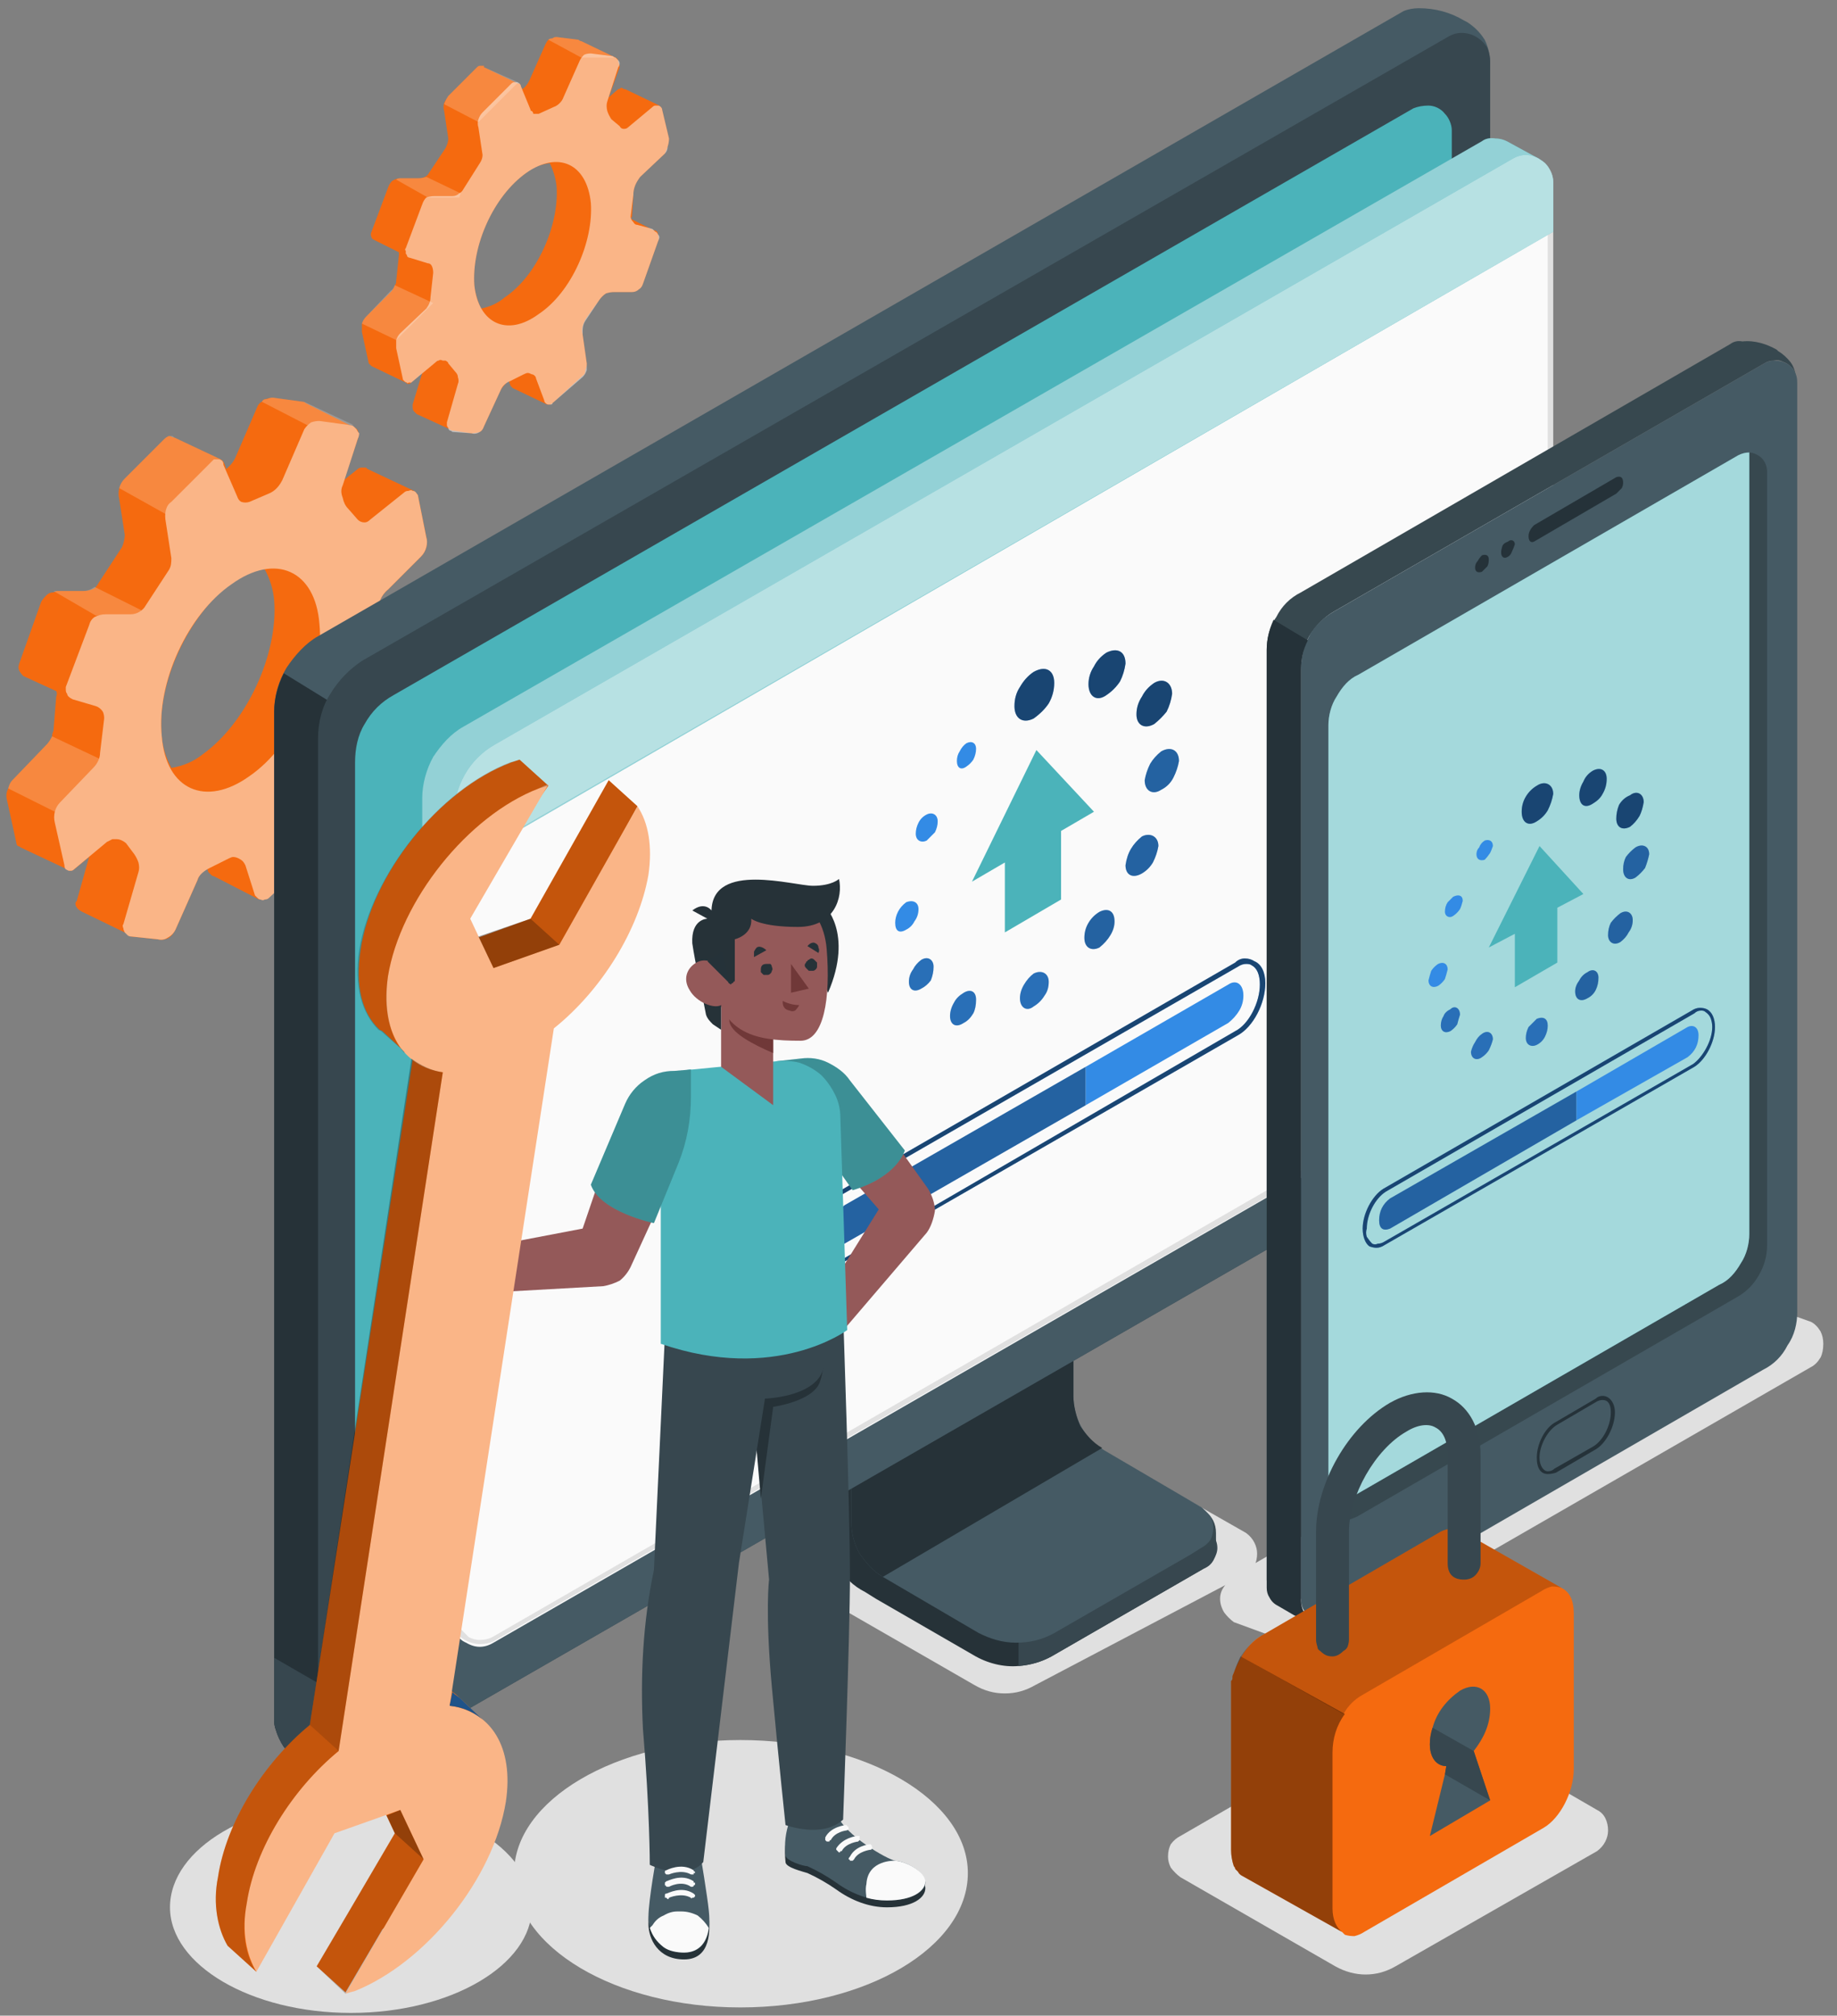 <svg xmlns="http://www.w3.org/2000/svg" viewBox="0 0 134 147" width="134" height="147"><rect x="0" y="0" width="134" height="147" fill="#808080" stroke="none"/><title>hardware-svg</title><style>		.s0 { fill: #e0e0e0 } 		.s1 { fill: #f56a0f } 		.s2 { opacity: .2;fill: #ffffff } 		.s3 { fill: #fab587 } 		.s4 { opacity: .5;fill: #ffffff } 		.s5 { fill: #263238 } 		.s6 { fill: #37474f } 		.s7 { fill: #37484f } 		.s8 { fill: #455a64 } 		.s9 { fill: #4bb3ba } 		.s10 { fill: #dfdfdf } 		.s11 { fill: #fafafa } 		.s12 { opacity: .4;fill: #ffffff } 		.s13 { opacity: .6;fill: #ffffff } 		.s14 { fill: #338be5 } 		.s15 { opacity: .5;fill: #000000 } 		.s16 { opacity: .3;fill: #000000 } 		.s17 { opacity: .2;fill: #000000 } 		.s18 { fill: #253239 } 		.s19 { opacity: .7;fill: #ffffff } 		.s20 { fill: #945959 } 		.s21 { fill: #703838 } 		.s22 { opacity: .4;fill: #000000 } 	</style><path id="Layer" class="s0" d="m54 146.4c9.2 0 16.6-4.4 16.6-9.8 0-5.3-7.4-9.7-16.6-9.7-9.1 0-16.5 4.4-16.5 9.7 0 5.4 7.4 9.8 16.5 9.8z"></path><path id="Layer" class="s0" d="m25.6 146.8c7.3 0 13.2-3.5 13.2-7.7 0-4.3-5.9-7.8-13.2-7.8-7.3 0-13.2 3.5-13.2 7.8 0 4.2 5.9 7.7 13.2 7.7z"></path><path id="Layer" class="s0" d="m132.1 99.7l-34.2 19.7c-0.7 0.4-1.6 0.7-2.4 0.7-0.9 0-1.7-0.3-2.5-0.7l-3-1.1q-0.4-0.3-0.7-0.7-0.3-0.5-0.3-1 0-0.5 0.3-0.9 0.3-0.5 0.7-0.8l34.1-19.6c0.8-0.5 1.6-0.7 2.5-0.7 0.9 0 1.7 0.2 2.4 0.7l3.1 1.1q0.4 0.2 0.7 0.7 0.2 0.4 0.2 0.9 0 0.6-0.2 1-0.3 0.5-0.7 0.7z"></path><path id="Layer" class="s0" d="m116.5 135l-14.7 8.4c-0.7 0.4-1.4 0.6-2.2 0.6-0.7 0-1.5-0.2-2.2-0.6l-11.3-6.5q-0.4-0.3-0.7-0.7-0.2-0.4-0.2-0.8 0-0.5 0.2-0.9 0.3-0.4 0.7-0.6l14.7-8.5c0.6-0.4 1.4-0.6 2.1-0.6 0.8 0 1.6 0.2 2.2 0.6l11.4 6.6q0.4 0.2 0.6 0.6 0.2 0.4 0.2 0.9 0 0.4-0.2 0.8-0.2 0.4-0.6 0.7z"></path><path id="Layer" class="s0" d="m90.9 114.8l-15.4 8.1c-0.7 0.4-1.4 0.6-2.2 0.6-0.8 0-1.5-0.2-2.2-0.6l-11.3-6.5q-0.4-0.3-0.7-0.7-0.2-0.4-0.2-0.8 0-0.5 0.2-0.9 0.3-0.4 0.7-0.6l15.3-8.1c0.7-0.4 1.5-0.6 2.2-0.6 0.8 0 1.5 0.2 2.2 0.6l11.4 6.5q0.4 0.3 0.6 0.7 0.2 0.4 0.2 0.8 0 0.5-0.2 0.9-0.2 0.4-0.6 0.6z"></path><path id="Layer" fill-rule="evenodd" class="s1" d="m27.4 46.8q0 0.2 0 0.3l2.2 1.1h0.1q0.3 0.2 0.4 0.5 0.1 0.3 0 0.6l-1.6 4.3q-0.2 0.3-0.4 0.5-0.3 0.2-0.6 0.2h-1.8q-0.5 0-0.9 0.3-0.4 0.2-0.7 0.6l-1.3 2c-0.3 0.4-0.4 0.9-0.3 1.4l0.4 2.9q0.1 0.4-0.1 0.7-0.1 0.4-0.4 0.6l-2.9 2.7q-0.1 0.1-0.3 0.1-0.1 0-0.3 0l-3.3-1.7q-0.1 0-0.2-0.1-0.1-0.1-0.2-0.2l-0.1-0.3q-0.5 0.3-0.7 0.9l-1.6 3.6q-0.2 0.4-0.5 0.6-0.4 0.2-0.8 0.1l-1.9-0.2q-0.2 0-0.3-0.2l-3.3-1.6q-0.2-0.1-0.3-0.2-0.2-0.2-0.2-0.4 0-0.1 0.1-0.2l0.9-3.2-1.1 0.9q-0.1 0.1-0.3 0.1-0.1 0-0.2-0.1l-3.4-1.6q-0.1-0.1-0.2-0.1-0.1-0.1-0.1-0.2l-0.7-3.2q-0.1-0.4 0.1-0.8 0.1-0.4 0.3-0.6l2.5-2.6q0.2-0.2 0.4-0.6 0-0.2 0.1-0.4l0.2-2.5q0.1-0.2 0-0.4l-2.4-1.1q-0.2-0.2-0.3-0.4-0.1-0.2 0-0.5l1.6-4.5q0.1-0.2 0.4-0.5 0.2-0.2 0.5-0.2 0.2-0.1 0.3-0.1h1.9q0.4 0 0.8-0.2 0.2-0.2 0.3-0.4l1.7-2.6c0.1-0.2 0.2-0.6 0.2-0.9l-0.4-2.6q-0.1-0.4 0-0.8 0.1-0.4 0.4-0.7l2.9-2.9q0.1-0.1 0.3-0.2 0.2 0 0.3 0.1h0.1l3.4 1.6q0.2 0.1 0.3 0.4l0.1 0.3q0.5-0.4 0.7-0.9l1.6-3.7q0.1-0.2 0.3-0.3 0.1-0.2 0.3-0.2 0.3-0.1 0.5-0.1l2.2 0.3q0.1 0 0.2 0.1l3.4 1.7q0.3 0.1 0.4 0.3 0.1 0.3 0 0.6l-1 3 1-0.8q0.1-0.1 0.3-0.1 0.2 0 0.3 0l0.1 0.1 3.4 1.6q0.1 0.1 0.2 0.2 0.1 0.1 0.1 0.2l0.6 3q0.1 0.3 0 0.7-0.1 0.4-0.4 0.7l-2.4 2.4c-0.5 0.4-0.7 1-0.8 1.6zm-10.5-4.3c-3.1 2.3-5.5 7.3-5.1 11.2q0.1 1.2 0.7 2.3 1.3-0.2 2.3-1c3.2-2.3 5.5-7.3 5.2-11.2q-0.1-1.2-0.7-2.3c-0.8 0.1-1.7 0.5-2.4 1z"></path><path id="Layer" class="s2" d="m7.6 55.5l-3.6 3.7-3.4-1.7q0.1-0.4 0.3-0.6l2.5-2.6q0.2-0.2 0.4-0.6z"></path><path id="Layer" class="s2" d="m10.3 44.5l-0.1 0.4h-3.2l-3.1-1.8q0.2 0 0.4 0h1.8q0.4 0 0.8-0.3z"></path><path id="Layer" class="s2" d="m16.1 33.5l-1.5 1.5-2.5 2.5-3.4-1.9q0.1-0.4 0.4-0.7l2.9-2.9q0.1-0.1 0.3-0.2 0.2 0 0.3 0l0.1 0.1z"></path><path id="Layer" class="s2" d="m25.8 31h-3.4l-3.3-1.7q0.1-0.2 0.4-0.2 0.2-0.1 0.4-0.1l2.2 0.3q0.1 0 0.3 0.1z"></path><path id="Layer" fill-rule="evenodd" class="s3" d="m27.5 44.6l-0.1 2.3q0 0.3 0.1 0.5 0.2 0.3 0.5 0.4l1.5 0.4q0.2 0 0.3 0.1 0.2 0.2 0.3 0.3 0 0.2 0.1 0.4 0 0.2-0.1 0.3l-1.6 4.4q-0.1 0.3-0.4 0.5-0.3 0.2-0.6 0.2h-1.8q-0.4 0-0.9 0.2-0.4 0.2-0.6 0.6l-1.4 2.1c-0.2 0.4-0.3 0.9-0.3 1.4l0.4 2.9q0.1 0.3 0 0.7-0.2 0.3-0.4 0.5l-2.9 2.7q-0.1 0.1-0.3 0.1-0.1 0.1-0.3 0-0.1 0-0.2-0.1-0.1-0.1-0.2-0.2l-0.7-2.2q-0.1-0.2-0.2-0.3-0.1-0.1-0.3-0.2-0.2-0.1-0.4-0.1-0.1 0-0.3 0.1l-1.4 0.7c-0.4 0.2-0.8 0.5-0.9 0.9l-1.6 3.6q-0.2 0.4-0.6 0.6-0.3 0.2-0.7 0.1l-1.9-0.2q-0.2 0-0.3-0.1-0.1-0.1-0.2-0.2-0.1-0.2-0.1-0.3-0.1-0.2 0-0.3l1.1-3.8q0.1-0.3 0-0.7-0.1-0.3-0.3-0.6l-0.6-0.8q-0.1-0.1-0.3-0.2-0.2-0.1-0.4-0.1-0.2 0-0.3 0-0.2 0.1-0.4 0.2l-2.4 2q-0.1 0.1-0.2 0.1-0.1 0-0.2 0-0.2-0.1-0.2-0.1-0.1-0.1-0.1-0.3l-0.7-3.1q-0.1-0.4 0-0.8 0.1-0.4 0.4-0.7l2.4-2.5c0.3-0.3 0.5-0.7 0.5-1.1l0.3-2.5q0-0.3-0.1-0.5-0.2-0.3-0.5-0.4l-1.7-0.5q-0.2-0.1-0.3-0.2-0.1-0.1-0.1-0.2-0.1-0.1-0.1-0.3 0-0.1 0-0.2l1.7-4.5q0.1-0.4 0.4-0.6 0.4-0.2 0.8-0.2h1.8q0.4 0 0.7-0.2 0.3-0.2 0.4-0.4l1.7-2.6c0.2-0.3 0.2-0.6 0.2-0.9l-0.4-2.6q-0.1-0.5 0-0.9 0.1-0.4 0.4-0.6l2.9-2.9q0.1-0.1 0.2-0.2 0.2 0 0.3 0 0.2 0 0.3 0.1 0.1 0.1 0.1 0.3l1 2.3q0.1 0.3 0.3 0.4 0.3 0.1 0.6 0l1.4-0.6c0.5-0.2 0.8-0.6 1-1l1.6-3.7q0.2-0.3 0.5-0.5 0.3-0.1 0.6-0.1l2.2 0.3q0.2 0 0.3 0.1 0.1 0.1 0.2 0.2 0.1 0.2 0.2 0.3 0 0.2-0.1 0.4l-1.1 3.4q-0.2 0.4 0 0.9 0.1 0.5 0.4 0.8l0.7 0.8q0.2 0.2 0.5 0.2 0.2 0 0.4-0.2l2.5-2q0.1-0.1 0.3-0.1 0.2-0.1 0.3 0 0.2 0 0.3 0.2 0.1 0.1 0.1 0.2l0.6 3q0.1 0.3 0 0.7-0.1 0.4-0.4 0.7l-2.4 2.4c-0.5 0.4-0.7 1-0.8 1.6zm-9.3 12c3.2-2.2 5.5-7.2 5.1-11.1-0.3-3.9-3.2-5.2-6.4-2.9-3.2 2.2-5.5 7.2-5.1 11.1 0.3 3.9 3.2 5.2 6.4 2.9z"></path><path id="Layer" fill-rule="evenodd" class="s1" d="m46.1 15.8q-0.1 0.1 0 0.2l1.6 0.8q0 0 0.1 0 0.2 0.1 0.2 0.3 0.1 0.3 0 0.5l-1.1 3.1q-0.1 0.3-0.3 0.4-0.2 0.2-0.5 0.2h-1.3q-0.3 0-0.6 0.1-0.3 0.2-0.5 0.5l-1 1.4c-0.2 0.4-0.3 0.7-0.2 1.1l0.3 2.1q0 0.3-0.1 0.5 0 0.3-0.2 0.4l-2.2 2q-0.1 0.1-0.2 0.1-0.1 0-0.2 0l-2.5-1.2q-0.1-0.1-0.1-0.1-0.1-0.1-0.1-0.2l-0.1-0.2q-0.4 0.3-0.6 0.7l-1.2 2.6q-0.1 0.3-0.3 0.4-0.3 0.1-0.6 0.1l-1.4-0.2q-0.1 0-0.2-0.1l-2.4-1.1q-0.1-0.1-0.2-0.2-0.1-0.1-0.1-0.3 0-0.1 0-0.2l0.7-2.3-0.8 0.7q-0.1 0.1-0.2 0.1-0.1 0-0.2-0.1l-2.5-1.2q0 0-0.1-0.1 0 0-0.1-0.1l-0.5-2.3q0-0.3 0-0.6 0.1-0.3 0.3-0.5l1.8-1.8q0.2-0.2 0.3-0.5 0.1-0.1 0.1-0.3l0.2-1.9q0-0.1 0-0.2l-1.8-0.9q-0.2-0.1-0.2-0.2-0.1-0.2 0-0.4l1.2-3.2q0.1-0.3 0.3-0.5 0.3-0.2 0.6-0.2h1.3q0.3 0 0.5-0.1 0.2-0.1 0.3-0.3l1.2-1.8q0.2-0.4 0.2-0.7l-0.3-2q-0.1-0.3 0-0.6 0.1-0.2 0.3-0.5l2.1-2.1q0.1-0.1 0.2-0.1 0.1 0 0.3 0v0.1l2.5 1.2q0.1 0 0.1 0 0.1 0.1 0.1 0.2l0.1 0.2q0.3-0.2 0.5-0.6l1.2-2.7q0.1-0.2 0.2-0.3 0.1-0.1 0.3-0.1 0.1-0.1 0.3-0.1l1.6 0.2q0.1 0.1 0.2 0.1l2.5 1.2q0.2 0.1 0.2 0.3 0.1 0.2 0.1 0.4l-0.8 2.2 0.7-0.6q0.1 0 0.2-0.1 0.1 0 0.2 0.1h0.1l2.5 1.2q0.1 0.1 0.1 0.1 0.1 0.1 0.1 0.2l0.5 2.1q0 0.3-0.1 0.6-0.1 0.3-0.2 0.5l-1.8 1.7c-0.3 0.4-0.5 0.8-0.5 1.3zm-11.5 5q0.1 0.9 0.5 1.7 1-0.2 1.7-0.8c2.4-1.6 4-5.3 3.8-8.1q-0.1-0.9-0.5-1.7-0.9 0.1-1.7 0.7c-2.4 1.7-4 5.3-3.8 8.2z"></path><path id="Layer" class="s2" d="m31.6 22.1l-2.7 2.7-2.5-1.2q0.1-0.3 0.3-0.5l1.8-1.9q0.2-0.1 0.3-0.4z"></path><path id="Layer" class="s2" d="m33.6 14.1l-0.1 0.3h-2.3l-2.3-1.3q0.1-0.1 0.3-0.1h1.3q0.3 0 0.6-0.1z"></path><path id="Layer" class="s2" d="m37.8 6l-1.1 1.1-1.8 1.8-2.5-1.3q0.1-0.3 0.3-0.6l2.1-2.1q0.1-0.1 0.2-0.1 0.1 0 0.3 0v0.1z"></path><path id="Layer" class="s2" d="m44.9 4.2h-2.5l-2.4-1.3q0.1-0.1 0.3-0.1 0.1-0.1 0.3-0.1l1.6 0.2q0.1 0.1 0.2 0.1z"></path><path id="Layer" fill-rule="evenodd" class="s4" d="m46.2 14.2l-0.2 1.6q0 0.2 0.2 0.4 0.1 0.2 0.3 0.2l1.1 0.3q0.1 0.1 0.2 0.2 0.1 0 0.2 0.2 0.1 0.1 0.1 0.2 0 0.1-0.1 0.3l-1.1 3.1q-0.1 0.3-0.3 0.4-0.2 0.2-0.5 0.2h-1.3q-0.3 0-0.6 0.1-0.3 0.2-0.5 0.5l-1 1.5c-0.2 0.3-0.2 0.6-0.2 1l0.3 2.1q0 0.3 0 0.5-0.1 0.3-0.3 0.5l-2.2 1.9q0 0.1-0.1 0.1-0.1 0-0.2 0-0.1 0-0.2-0.1-0.1-0.1-0.1-0.2l-0.6-1.6q0-0.1-0.1-0.2-0.1-0.1-0.2-0.1-0.2-0.1-0.3-0.1-0.1 0-0.3 0.1l-1 0.5q-0.5 0.2-0.7 0.7l-1.2 2.6q-0.1 0.3-0.3 0.4-0.3 0.2-0.6 0.1l-1.4-0.1q-0.1-0.1-0.2-0.1-0.1-0.1-0.1-0.2-0.1-0.1-0.1-0.2 0-0.1 0-0.2l0.8-2.8q0.1-0.2 0-0.5 0-0.2-0.2-0.4l-0.5-0.6q0-0.1-0.2-0.2-0.1 0-0.2 0-0.2-0.1-0.3 0-0.1 0-0.2 0.1l-1.8 1.5q-0.1 0-0.2 0-0.1 0.1-0.1 0-0.1 0-0.2-0.1 0 0-0.1-0.1l-0.5-2.3q0-0.3 0-0.6 0.1-0.3 0.3-0.5l1.9-1.8q0.3-0.4 0.3-0.8l0.2-1.8q0-0.3-0.1-0.5-0.1-0.2-0.3-0.2l-1.3-0.4q-0.1 0-0.2-0.1 0-0.1-0.1-0.2 0-0.1 0-0.2-0.1-0.1 0-0.2l1.2-3.2q0.1-0.3 0.3-0.5 0.3-0.1 0.6-0.1h1.3q0.3 0 0.5-0.2 0.2-0.1 0.3-0.3l1.2-1.9q0.2-0.3 0.2-0.6l-0.3-2q-0.1-0.3 0-0.6 0.1-0.3 0.3-0.5l2.1-2.1q0.1-0.1 0.2-0.1 0.1 0 0.2 0 0.1 0 0.2 0.1 0.1 0.1 0.1 0.2l0.7 1.7q0 0.1 0.1 0.1 0.1 0.1 0.1 0.2 0.1 0 0.2 0 0.1 0 0.2 0l1.1-0.5c0.3-0.1 0.6-0.4 0.7-0.7l1.2-2.7q0.1-0.2 0.3-0.4 0.2-0.1 0.5-0.1l1.6 0.2q0.1 0.1 0.2 0.1 0.1 0.1 0.2 0.2 0.1 0.1 0.1 0.2 0 0.2-0.1 0.3l-0.8 2.5q-0.1 0.3 0 0.7 0.1 0.3 0.3 0.6l0.6 0.5q0.1 0.2 0.3 0.2 0.2 0 0.3-0.1l1.8-1.5q0.1-0.1 0.2-0.1 0.1 0 0.2 0 0.1 0 0.2 0.1 0.1 0.1 0.1 0.2l0.5 2.1q0 0.3-0.1 0.6 0 0.3-0.2 0.5l-1.8 1.7c-0.3 0.4-0.5 0.8-0.5 1.3zm-3.1 0.6c-0.3-2.9-2.4-3.8-4.7-2.2-2.4 1.7-4 5.3-3.8 8.2 0.3 2.8 2.4 3.8 4.7 2.1 2.4-1.6 4-5.3 3.8-8.1z"></path><path id="Layer" class="s5" d="m87.8 114.4l-11.1 6.4q-1.1 0.6-2.4 0.7c-1.1 0.1-2.3-0.2-3.3-0.8l-7.1-4.1-0.8-0.5c-0.8-0.4-1.6-1.1-2-2-0.5-0.8-0.8-1.8-0.8-2.8v-20.5l16.7-9.5v21c0 0.8 0.2 1.6 0.7 2.4 0.4 0.7 1 1.3 1.7 1.7l8.5 4.9q0.4 0.3 0.6 0.7 0.2 0.4 0.2 0.9 0 0.5-0.2 0.9-0.3 0.4-0.7 0.6z"></path><path id="Layer" class="s6" d="m74.3 121.5q1.3-0.1 2.4-0.7l11.1-6.4q0.5-0.2 0.7-0.6 0.3-0.5 0.3-0.9 0-0.5-0.3-0.9-0.2-0.5-0.7-0.7l-5.7-3.3h-7.8z"></path><path id="Layer" class="s7" d="m87.6 109.9l0.3 0.3q0.4 0.3 0.6 0.7 0.2 0.4 0.2 0.9v1.1h-1.1z"></path><path id="Layer" class="s8" d="m78.3 82.9v18.9c0 0.8 0.2 1.6 0.6 2.3 0.4 0.7 1 1.3 1.7 1.7l7 4.1q0.4 0.3 0.7 0.7 0.2 0.4 0.2 0.8 0 0.5-0.2 0.9-0.3 0.4-0.7 0.6l-0.8 0.5-9.9 5.7c-0.9 0.5-1.8 0.7-2.8 0.7-1 0-1.9-0.3-2.7-0.7l-7-4.1c-0.7-0.4-1.2-1-1.7-1.7-0.4-0.7-0.6-1.5-0.6-2.3v-18.9z"></path><path id="Layer" class="s5" d="m78.3 101.8v-18.9l-16.2 9.2v18.9c0 0.8 0.2 1.6 0.6 2.3 0.5 0.7 1 1.3 1.7 1.7l16-9.4c-0.7-0.4-1.2-1-1.6-1.6-0.3-0.7-0.5-1.5-0.5-2.2z"></path><path id="Layer" class="s8" d="m108.7 4.7c0-0.6-0.1-1.2-0.4-1.8q-0.5-0.8-1.3-1.3l-0.2-0.1c-1-0.6-2.1-0.9-3.3-0.9q-0.6 0-1.1 0.2l-79.2 45.6c-0.9 0.5-1.7 1.4-2.3 2.3-0.6 1-0.9 2.1-0.9 3.2v73.6q0 0.5 0.3 1 0.3 0.5 0.8 0.8 0.5 0.3 1 0.3 0.6 0 1.1-0.3l79.1-45.5c1-0.6 1.8-1.4 2.4-2.4 0.5-1 0.8-2.1 0.8-3.2v-71.5z"></path><path id="Layer" class="s5" d="m29.8 54.7v68.8l-2.6 1.5-1.9 1.1v3.3c-1.2 0-2.3-0.3-3.3-0.9l-0.2-0.1q-0.6-0.4-1.1-1-0.4-0.6-0.6-1.3-0.1-0.3-0.1-0.6v-73.6c0-1 0.3-2 0.7-2.8z"></path><path id="Layer" class="s6" d="m27.1 125l-1.8 1.1v3.3c-1.2 0-2.3-0.3-3.3-0.9l-0.2-0.1q-0.6-0.4-1.1-1-0.4-0.6-0.6-1.3-0.1-0.3-0.1-0.6v-4.6z"></path><path id="Layer" class="s6" d="m105.5 83.6l-79.1 45.5q-0.5 0.3-1.1 0.3-0.5 0-1-0.3-0.5-0.3-0.8-0.7-0.3-0.5-0.3-1.1v-73.5c0-1.1 0.3-2.3 0.9-3.2 0.6-1 1.4-1.8 2.3-2.4l79.2-45.5q0.5-0.3 1-0.3 0.6 0 1.1 0.3 0.5 0.3 0.8 0.8 0.2 0.5 0.2 1v73.6c0 1.1-0.3 2.2-0.8 3.2-0.6 0.9-1.4 1.7-2.4 2.3z"></path><path id="Layer" class="s8" d="m23.2 122.7v4.6q0 0.6 0.3 1.1 0.3 0.5 0.8 0.7 0.5 0.3 1 0.3 0.6 0 1.1-0.3l79.1-45.5c1-0.6 1.8-1.4 2.4-2.3 0.5-1 0.8-2.1 0.8-3.2v-4.7z"></path><path id="Layer" class="s9" d="m104.2 7.7q-0.6 0-1.1 0.2l-74.4 42.8c-0.9 0.5-1.6 1.2-2.1 2.1-0.5 0.8-0.7 1.8-0.7 2.8v58.8q0 0.4 0.1 0.7 0.2 0.4 0.5 0.6 0.3 0.3 0.6 0.4 0.4 0.2 0.8 0.1 0.4 0 0.7-0.2l74.4-42.8c0.9-0.5 1.6-1.2 2.1-2.1 0.5-0.8 0.8-1.8 0.8-2.8v-58.8c0-0.4-0.2-0.9-0.5-1.2-0.3-0.4-0.8-0.6-1.2-0.6z"></path><path id="Layer" class="s0" d="m33.1 118.6v-55.4l-2.3-1.3v54.8q0 0.4 0.2 0.8 0.2 0.4 0.5 0.7 0.3 0.2 0.7 0.4 0.5 0.1 0.9 0z"></path><path id="Layer" class="s10" d="m31.8 118.4l2.4 1.3v-4.1z"></path><path id="Layer" class="s11" d="m113.2 13.5v58.4c0 1.1-0.3 2.1-0.8 3-0.5 0.9-1.3 1.7-2.2 2.2l-74.2 42.7q-0.5 0.3-1 0.3-0.5 0-1-0.3-0.5-0.2-0.7-0.7-0.3-0.4-0.3-1v-58.4c0-1.1 0.3-2.1 0.8-3 0.5-0.9 1.3-1.7 2.2-2.2l74.3-42.7q0.4-0.3 0.9-0.3 0.6 0 1 0.3 0.5 0.2 0.8 0.7 0.2 0.4 0.2 1z"></path><path id="Layer" fill-rule="evenodd" class="s0" d="m111.3 11.3c0.5 0 1 0.3 1.4 0.6 0.4 0.4 0.6 0.9 0.6 1.4v58.5c0 1-0.3 2.1-0.8 3-0.6 0.9-1.3 1.6-2.2 2.2l-74.3 42.7q-0.4 0.2-1 0.2c-0.5 0-1-0.2-1.4-0.5-0.3-0.4-0.5-0.9-0.5-1.4v-58.5c0-1.1 0.2-2.1 0.8-3 0.5-0.9 1.3-1.7 2.2-2.2l74.2-42.7q0.5-0.3 1-0.3zm-0.8 0.6l-74.2 42.7c-0.9 0.5-1.6 1.2-2.1 2.1-0.5 0.8-0.8 1.8-0.8 2.8v58.5q0 0.4 0.2 0.8 0.3 0.3 0.6 0.6 0.4 0.2 0.8 0.2 0.5 0 0.9-0.2l74.2-42.8c0.9-0.5 1.6-1.2 2.1-2 0.5-0.9 0.7-1.9 0.7-2.9v-58.4c0-0.4-0.1-0.9-0.4-1.2-0.3-0.3-0.8-0.4-1.2-0.4q-0.4 0-0.8 0.2z"></path><path id="Layer" class="s9" d="m110.1 10.4q-0.5-0.3-1-0.3-0.6-0.1-1 0.2l-74.3 42.7c-0.9 0.5-1.6 1.3-2.2 2.2-0.5 0.9-0.8 2-0.8 3v3.7l2.3 1.4 77.9-45.1v-5.3l1.3-1.3-2.2-1.2z"></path><path id="Layer" class="s12" d="m110.1 10.4q-0.5-0.3-1-0.3-0.6-0.1-1 0.2l-74.3 42.7c-0.9 0.5-1.6 1.3-2.2 2.2-0.5 0.9-0.8 2-0.8 3v3.7l2.3 1.4 77.9-45.1v-5.3l1.3-1.3-2.2-1.2z"></path><path id="Layer" class="s9" d="m113.3 13.3v3.6l-80.2 46.3v-3.7c0-1.1 0.3-2.1 0.8-3 0.5-0.9 1.3-1.7 2.2-2.2l74.2-42.7q0.5-0.3 1-0.3 0.5 0 1 0.3 0.5 0.3 0.7 0.7 0.3 0.5 0.3 1z"></path><path id="Layer" class="s13" d="m113.3 13.3v3.6l-80.2 46.3v-3.7c0-1.1 0.3-2.1 0.8-3 0.5-0.9 1.3-1.7 2.2-2.2l74.2-42.7q0.5-0.3 1-0.3 0.5 0 1 0.3 0.5 0.3 0.7 0.7 0.3 0.5 0.3 1z"></path><path id="Layer" fill-rule="evenodd" class="s14" d="m60.3 92.6q-0.3 0-0.6-0.2c-0.5-0.2-0.7-0.8-0.7-1.6 0-1.5 0.9-3.2 2-3.8l29.1-16.8q0.3-0.3 0.7-0.3 0.4 0 0.7 0.2c0.5 0.2 0.8 0.8 0.8 1.6 0 1.5-0.9 3.2-2 3.8l-29.2 16.8q-0.4 0.3-0.8 0.3zm30.6-22.3q-0.3 0-0.6 0.2l-29.2 16.8c-1 0.6-1.8 2.1-1.8 3.5 0 0.7 0.2 1.2 0.6 1.4q0.2 0.1 0.5 0.1 0.3-0.1 0.6-0.2l29.1-16.9c1-0.5 1.8-2.1 1.8-3.4 0-0.7-0.2-1.2-0.6-1.4q-0.1-0.1-0.4-0.1z"></path><path id="Layer" fill-rule="evenodd" class="s15" d="m60.3 92.6q-0.3 0-0.6-0.2c-0.5-0.2-0.7-0.8-0.7-1.6 0-1.5 0.9-3.2 2-3.8l29.1-16.8q0.3-0.3 0.7-0.3 0.4 0 0.7 0.2c0.5 0.2 0.8 0.8 0.8 1.6 0 1.5-0.9 3.2-2 3.8l-29.2 16.8q-0.4 0.3-0.8 0.3zm30.6-22.3q-0.3 0-0.6 0.2l-29.2 16.8c-1 0.6-1.8 2.1-1.8 3.5 0 0.7 0.2 1.2 0.6 1.4q0.2 0.1 0.5 0.1 0.3-0.1 0.6-0.2l29.1-16.9c1-0.5 1.8-2.1 1.8-3.4 0-0.7-0.2-1.2-0.6-1.4q-0.1-0.1-0.4-0.1z"></path><path id="Layer" class="s14" d="m61.6 87.9q-0.5 0.4-0.7 0.9-0.3 0.5-0.4 1.1c0 0.8 0.5 1.2 1.1 0.8l17.6-10.1v-2.8z"></path><path id="Layer" class="s16" d="m61.6 87.9q-0.5 0.4-0.7 0.9-0.3 0.5-0.4 1.1c0 0.8 0.5 1.2 1.1 0.8l17.6-10.1v-2.8z"></path><path id="Layer" class="s14" d="m89.6 71.8l-10.4 6v2.8l10.4-6q0.5-0.4 0.8-0.9 0.3-0.5 0.3-1.1c0-0.8-0.5-1.2-1.1-0.8z"></path><path id="Layer" class="s14" d="m76.9 49.8q0 0.8-0.4 1.5-0.4 0.6-1.1 1.1c-0.8 0.4-1.4 0-1.4-0.9q0-0.8 0.4-1.4 0.4-0.7 1-1.1c0.9-0.5 1.5-0.1 1.5 0.8z"></path><path id="Layer" class="s14" d="m82.1 48.4q-0.1 0.7-0.4 1.3-0.4 0.6-1 1c-0.7 0.5-1.3 0.1-1.3-0.8q0-0.7 0.4-1.3 0.3-0.6 0.9-1c0.8-0.4 1.4-0.1 1.4 0.8z"></path><path id="Layer" class="s14" d="m85.5 50.6q-0.1 0.7-0.4 1.3-0.4 0.5-0.9 0.9c-0.7 0.4-1.3 0.1-1.3-0.7q0-0.7 0.4-1.3 0.3-0.6 0.9-1c0.7-0.4 1.3 0 1.3 0.8z"></path><path id="Layer" class="s15" d="m76.9 49.8q0 0.8-0.4 1.5-0.4 0.6-1.1 1.1c-0.8 0.4-1.4 0-1.4-0.9q0-0.8 0.4-1.4 0.4-0.7 1-1.1c0.9-0.5 1.5-0.1 1.5 0.8z"></path><path id="Layer" class="s15" d="m82.1 48.4q-0.1 0.7-0.4 1.3-0.4 0.6-1 1c-0.7 0.5-1.3 0.1-1.3-0.8q0-0.7 0.4-1.3 0.3-0.6 0.9-1c0.8-0.4 1.4-0.1 1.4 0.8z"></path><path id="Layer" class="s15" d="m85.5 50.6q-0.1 0.7-0.4 1.3-0.4 0.5-0.9 0.9c-0.7 0.4-1.3 0.1-1.3-0.7q0-0.7 0.4-1.3 0.3-0.6 0.9-1c0.7-0.4 1.3 0 1.3 0.8z"></path><path id="Layer" class="s14" d="m86 55.5q-0.1 0.6-0.4 1.2-0.3 0.6-0.9 0.9c-0.6 0.4-1.2 0.1-1.2-0.7q0.1-0.6 0.4-1.2 0.3-0.5 0.8-0.9c0.7-0.4 1.3-0.1 1.3 0.7z"></path><path id="Layer" class="s14" d="m84.5 61.7q-0.1 0.6-0.4 1.2-0.3 0.5-0.8 0.8c-0.7 0.4-1.2 0.1-1.2-0.6q0.1-0.7 0.4-1.2 0.3-0.5 0.8-0.9c0.6-0.3 1.2 0 1.2 0.7z"></path><path id="Layer" class="s14" d="m81.3 67.2q0 0.5-0.3 1-0.3 0.5-0.8 0.9c-0.6 0.3-1.1 0-1.1-0.7q0-0.6 0.3-1.1 0.3-0.5 0.8-0.8c0.6-0.3 1.1-0.1 1.1 0.7z"></path><path id="Layer" class="s16" d="m86 55.5q-0.1 0.6-0.4 1.2-0.3 0.6-0.9 0.9c-0.6 0.4-1.2 0.1-1.2-0.7q0.1-0.6 0.4-1.2 0.3-0.5 0.8-0.9c0.7-0.4 1.3-0.1 1.3 0.7z"></path><path id="Layer" class="s16" d="m84.5 61.7q-0.1 0.6-0.4 1.2-0.3 0.5-0.8 0.8c-0.7 0.4-1.2 0.1-1.2-0.6q0.1-0.7 0.4-1.2 0.3-0.5 0.8-0.9c0.6-0.3 1.2 0 1.2 0.7z"></path><path id="Layer" class="s16" d="m81.3 67.2q0 0.5-0.3 1-0.3 0.5-0.8 0.9c-0.6 0.3-1.1 0-1.1-0.7q0-0.6 0.3-1.1 0.3-0.5 0.8-0.8c0.6-0.3 1.1-0.1 1.1 0.7z"></path><path id="Layer" class="s14" d="m76.5 71.6q0 0.6-0.3 1-0.3 0.5-0.8 0.8c-0.5 0.4-1 0.1-1-0.6q0-0.5 0.3-1 0.3-0.5 0.7-0.8c0.6-0.3 1.1 0 1.1 0.6z"></path><path id="Layer" class="s14" d="m71.2 72.9q0 0.6-0.2 1-0.3 0.5-0.7 0.7c-0.6 0.4-1 0.1-1-0.5q0-0.5 0.3-1 0.2-0.4 0.7-0.7c0.5-0.3 0.9-0.1 0.9 0.5z"></path><path id="Layer" class="s14" d="m68.1 70.5q0 0.5-0.2 1-0.3 0.4-0.7 0.6c-0.5 0.3-0.9 0.1-0.9-0.5q0-0.5 0.3-0.9 0.2-0.4 0.6-0.7c0.5-0.3 0.9 0 0.9 0.5z"></path><path id="Layer" class="s17" d="m76.5 71.6q0 0.6-0.3 1-0.3 0.5-0.8 0.8c-0.5 0.4-1 0.1-1-0.6q0-0.5 0.3-1 0.3-0.5 0.7-0.8c0.6-0.3 1.1 0 1.1 0.6z"></path><path id="Layer" class="s17" d="m71.2 72.9q0 0.6-0.2 1-0.3 0.5-0.7 0.7c-0.6 0.4-1 0.1-1-0.5q0-0.5 0.3-1 0.2-0.4 0.7-0.7c0.5-0.3 0.9-0.1 0.9 0.5z"></path><path id="Layer" class="s17" d="m68.1 70.5q0 0.5-0.2 1-0.3 0.4-0.7 0.6c-0.5 0.3-0.9 0.1-0.9-0.5q0-0.5 0.3-0.9 0.2-0.4 0.6-0.7c0.5-0.3 0.9 0 0.9 0.5z"></path><path id="Layer" class="s14" d="m67 66.3q0 0.5-0.3 0.9-0.2 0.4-0.6 0.6c-0.5 0.3-0.8 0.1-0.8-0.5q0-0.4 0.2-0.8 0.2-0.4 0.6-0.7c0.5-0.2 0.9 0 0.9 0.5z"></path><path id="Layer" class="s14" d="m68.4 59.9q0 0.4-0.2 0.8-0.3 0.3-0.6 0.6c-0.4 0.2-0.8 0-0.8-0.5q0-0.4 0.2-0.8 0.2-0.4 0.6-0.6c0.4-0.2 0.8 0 0.8 0.5z"></path><path id="Layer" class="s14" d="m71.2 54.6q0 0.4-0.2 0.8-0.2 0.3-0.5 0.5c-0.4 0.3-0.7 0.1-0.7-0.4q0-0.4 0.2-0.7 0.2-0.4 0.5-0.6c0.4-0.2 0.7 0 0.7 0.4z"></path><path id="Layer" class="s9" d="m79.8 59.2l-4.2-4.5-4.7 9.6 2.4-1.4v5.1l4.1-2.4v-5z"></path><path id="Layer" class="s7" d="m94.9 48.8c0-0.8 0.2-1.7 0.6-2.4 0.5-0.8 1.1-1.4 1.8-1.8l31.4-18.1q0.3-0.2 0.7-0.2 0.3-0.1 0.7 0.1 0.3 0.1 0.6 0.4 0.2 0.2 0.3 0.6-0.1-0.6-0.4-1-0.4-0.5-0.9-0.8l-0.1-0.1c-0.7-0.4-1.6-0.7-2.5-0.6q-0.5-0.1-0.9 0.2l-31.3 18.1c-0.8 0.4-1.4 1-1.8 1.8-0.5 0.7-0.7 1.6-0.7 2.4v67.8q0 0.4 0.2 0.8 0.3 0.4 0.6 0.6 0.4 0.2 0.8 0.2 0.5 0 0.9-0.2z"></path><path id="Layer" class="s8" d="m128.6 99.9l-31.3 18.1q-0.4 0.2-0.8 0.2-0.5 0-0.8-0.2-0.4-0.2-0.6-0.6-0.2-0.3-0.2-0.8v-67.8c0-0.8 0.2-1.7 0.6-2.4 0.4-0.8 1.1-1.4 1.8-1.8l31.4-18.1q0.3-0.2 0.8-0.2 0.4 0 0.8 0.2 0.4 0.2 0.6 0.6 0.2 0.3 0.2 0.8v67.8c0 0.8-0.2 1.7-0.7 2.4-0.4 0.8-1 1.4-1.8 1.8z"></path><path id="Layer" class="s18" d="m94.9 116.6v-67.8q0-1.1 0.5-2.1l-2.5-1.5q-0.5 1.1-0.5 2.2v68.4q0 0.4 0.2 0.7 0.2 0.4 0.6 0.6l1.2 0.7q0.7 0.4 1.4 0.4h0.7c-0.5 0-0.9-0.1-1.2-0.4-0.3-0.3-0.4-0.7-0.4-1.2z"></path><path id="Layer" class="s7" d="m127.6 33v57c0 0.7-0.2 1.5-0.6 2.1-0.4 0.7-1 1.3-1.6 1.6l-27.7 16q-0.3 0.2-0.7 0.2 0.1 0.3 0.4 0.5 0.2 0.2 0.5 0.3 0.3 0.1 0.6 0.1 0.3-0.1 0.5-0.2l27.7-16c0.7-0.4 1.2-0.9 1.6-1.6 0.4-0.7 0.6-1.4 0.6-2.2v-56.4c0-0.3-0.1-0.7-0.4-1-0.2-0.2-0.6-0.4-0.9-0.4z"></path><path id="Layer" class="s9" d="m97 109.9q0.4 0 0.7-0.2l27.7-16c0.7-0.3 1.2-0.9 1.6-1.6 0.4-0.6 0.6-1.4 0.6-2.1v-57q-0.4 0-0.8 0.2l-27.7 16c-0.7 0.3-1.2 0.9-1.6 1.6-0.4 0.6-0.6 1.4-0.6 2.1v56.4q0 0.3 0.1 0.6z"></path><g id="Layer" style="opacity: .7"><path id="Layer" class="s19" d="m97 109.9q0.4 0 0.7-0.2l27.7-16c0.7-0.3 1.2-0.9 1.6-1.6 0.4-0.6 0.6-1.4 0.6-2.1v-57q-0.4 0-0.8 0.2l-27.7 16c-0.7 0.3-1.2 0.9-1.6 1.6-0.4 0.6-0.6 1.4-0.6 2.1v56.4q0 0.3 0.1 0.6z"></path></g><path id="Layer" class="s18" d="m108.6 40.8q0 0.3-0.1 0.5-0.2 0.2-0.4 0.4c-0.3 0.1-0.5 0-0.5-0.3q0-0.3 0.2-0.5 0.1-0.2 0.3-0.4c0.3-0.1 0.5 0 0.5 0.3z"></path><path id="Layer" class="s18" d="m110.5 39.7q-0.1 0.3-0.2 0.5-0.1 0.3-0.3 0.4c-0.3 0.2-0.5 0-0.5-0.3q0-0.2 0.1-0.5 0.1-0.2 0.4-0.3c0.2-0.2 0.5-0.1 0.5 0.2z"></path><path id="Layer" class="s18" d="m117.9 36l-6 3.5c-0.2 0.1-0.4 0-0.4-0.4q0-0.2 0.1-0.4 0.1-0.2 0.3-0.4l6-3.5c0.3-0.1 0.5 0 0.5 0.4q0 0.2-0.1 0.4-0.2 0.2-0.4 0.4z"></path><path id="Layer" fill-rule="evenodd" class="s18" d="m116.9 101.8c0.5 0 0.9 0.5 0.9 1.2 0 1.1-0.7 2.3-1.4 2.7l-2.9 1.7q-0.3 0.1-0.6 0.1c-0.5 0-0.8-0.4-0.8-1.2 0-1 0.6-2.2 1.4-2.6l2.9-1.7q0.2-0.2 0.5-0.2zm0 0.3q-0.2 0-0.4 0.1l-2.9 1.7c-0.7 0.4-1.3 1.5-1.3 2.4 0 0.6 0.3 1 0.6 1q0.3 0 0.5-0.2l2.8-1.6c0.7-0.4 1.3-1.5 1.3-2.5 0-0.6-0.2-0.9-0.6-0.9z"></path><path id="Layer" fill-rule="evenodd" class="s14" d="m100.4 91q-0.2 0-0.5-0.1c-0.3-0.2-0.5-0.7-0.5-1.3 0-1.1 0.7-2.4 1.5-2.9l22.5-13q0.3-0.2 0.6-0.2 0.3 0 0.5 0.1c0.4 0.2 0.6 0.7 0.6 1.3 0 1.1-0.7 2.4-1.5 2.9l-22.6 13q-0.3 0.2-0.6 0.2zm23.7-17.3q-0.3 0-0.5 0.2l-22.5 13c-0.8 0.5-1.4 1.7-1.4 2.7q-0.1 0.3 0 0.6 0.2 0.3 0.4 0.5 0.2 0.1 0.4 0 0.2 0 0.4-0.1l22.6-13c0.7-0.5 1.4-1.7 1.4-2.7q0-0.3-0.1-0.6-0.1-0.3-0.4-0.5-0.1-0.1-0.3-0.1z"></path><path id="Layer" fill-rule="evenodd" class="s15" d="m100.4 91q-0.2 0-0.5-0.1c-0.3-0.2-0.5-0.7-0.5-1.3 0-1.1 0.7-2.4 1.5-2.9l22.5-13q0.3-0.2 0.6-0.2 0.3 0 0.5 0.1c0.4 0.2 0.6 0.7 0.6 1.3 0 1.1-0.7 2.4-1.5 2.9l-22.6 13q-0.3 0.2-0.6 0.2zm23.7-17.3q-0.3 0-0.5 0.2l-22.5 13c-0.8 0.5-1.4 1.7-1.4 2.7q-0.1 0.3 0 0.6 0.2 0.3 0.4 0.5 0.2 0.1 0.4 0 0.2 0 0.4-0.1l22.6-13c0.7-0.5 1.4-1.7 1.4-2.7q0-0.3-0.1-0.6-0.1-0.3-0.4-0.5-0.1-0.1-0.3-0.1z"></path><path id="Layer" class="s14" d="m101.4 87.4q-0.4 0.3-0.6 0.7-0.2 0.4-0.2 0.9c0 0.6 0.3 0.8 0.8 0.6l13.6-7.9v-2.1z"></path><path id="Layer" class="s16" d="m101.4 87.4q-0.4 0.3-0.6 0.7-0.2 0.4-0.2 0.9c0 0.6 0.3 0.8 0.8 0.6l13.6-7.9v-2.1z"></path><path id="Layer" class="s14" d="m123.1 74.9l-8.1 4.7v2.1l8.1-4.6q0.4-0.3 0.6-0.7 0.2-0.4 0.2-0.9c0-0.6-0.4-0.8-0.8-0.6z"></path><path id="Layer" class="s14" d="m113.3 57.9q-0.1 0.6-0.4 1.2-0.3 0.5-0.8 0.8c-0.6 0.4-1.1 0.1-1.1-0.7q0-0.6 0.3-1.1 0.3-0.5 0.8-0.8c0.6-0.4 1.2-0.1 1.2 0.6z"></path><path id="Layer" class="s14" d="m117.2 56.8q0 0.6-0.3 1.1-0.2 0.4-0.7 0.7c-0.6 0.4-1 0.1-1-0.6q0-0.5 0.3-1 0.2-0.5 0.7-0.8c0.6-0.3 1 0 1 0.6z"></path><path id="Layer" class="s14" d="m119.9 58.5q-0.1 0.6-0.3 1-0.3 0.5-0.7 0.8c-0.6 0.3-1 0-1-0.6q0-0.5 0.2-1 0.3-0.5 0.8-0.7c0.5-0.4 1-0.1 1 0.5z"></path><path id="Layer" class="s15" d="m113.3 57.9q-0.1 0.6-0.4 1.2-0.3 0.5-0.8 0.8c-0.6 0.4-1.1 0.1-1.1-0.7q0-0.6 0.3-1.1 0.3-0.5 0.8-0.8c0.6-0.4 1.2-0.1 1.2 0.6z"></path><path id="Layer" class="s15" d="m117.2 56.8q0 0.6-0.3 1.1-0.2 0.4-0.7 0.7c-0.6 0.4-1 0.1-1-0.6q0-0.5 0.3-1 0.2-0.5 0.7-0.8c0.6-0.3 1 0 1 0.6z"></path><path id="Layer" class="s15" d="m119.9 58.5q-0.1 0.6-0.3 1-0.3 0.5-0.7 0.8c-0.6 0.3-1 0-1-0.6q0-0.5 0.2-1 0.3-0.5 0.8-0.7c0.5-0.4 1-0.1 1 0.5z"></path><path id="Layer" class="s14" d="m120.3 62.3q-0.1 0.5-0.3 1-0.3 0.4-0.7 0.7c-0.5 0.3-0.9 0-0.9-0.6q0-0.5 0.2-0.9 0.3-0.4 0.7-0.7c0.5-0.3 1-0.1 1 0.5z"></path><path id="Layer" class="s14" d="m119.1 67.1q0 0.5-0.3 0.9-0.2 0.4-0.6 0.7c-0.5 0.3-0.9 0-0.9-0.5q0-0.5 0.2-0.9 0.3-0.4 0.7-0.7c0.5-0.3 0.9 0 0.9 0.5z"></path><path id="Layer" class="s14" d="m116.6 71.3q0 0.5-0.2 0.9-0.2 0.4-0.6 0.6c-0.5 0.3-0.9 0.1-0.9-0.5q0-0.4 0.3-0.8 0.2-0.4 0.6-0.6c0.4-0.3 0.8-0.1 0.8 0.4z"></path><path id="Layer" class="s16" d="m120.3 62.3q-0.1 0.5-0.3 1-0.3 0.4-0.7 0.7c-0.5 0.3-0.9 0-0.9-0.6q0-0.5 0.2-0.9 0.3-0.4 0.7-0.7c0.5-0.3 1-0.1 1 0.5z"></path><path id="Layer" class="s16" d="m119.1 67.1q0 0.5-0.3 0.9-0.2 0.4-0.6 0.7c-0.5 0.3-0.9 0-0.9-0.5q0-0.5 0.2-0.9 0.3-0.4 0.7-0.7c0.5-0.3 0.9 0 0.9 0.5z"></path><path id="Layer" class="s16" d="m116.6 71.3q0 0.5-0.2 0.9-0.2 0.4-0.6 0.6c-0.5 0.3-0.9 0.1-0.9-0.5q0-0.4 0.3-0.8 0.2-0.4 0.6-0.6c0.4-0.3 0.8-0.1 0.8 0.4z"></path><path id="Layer" class="s14" d="m112.9 74.8q0 0.4-0.2 0.8-0.2 0.4-0.6 0.6c-0.4 0.2-0.8 0-0.8-0.5q0-0.4 0.2-0.8 0.3-0.3 0.6-0.6c0.5-0.2 0.8 0 0.8 0.5z"></path><path id="Layer" class="s14" d="m108.9 75.8q-0.1 0.4-0.3 0.8-0.2 0.3-0.5 0.5c-0.4 0.3-0.8 0.1-0.8-0.4q0.1-0.4 0.3-0.7 0.2-0.4 0.5-0.6c0.4-0.3 0.8-0.1 0.8 0.4z"></path><path id="Layer" class="s14" d="m106.5 74q-0.1 0.3-0.2 0.7-0.2 0.3-0.5 0.5c-0.4 0.2-0.7 0-0.7-0.4q0-0.4 0.2-0.7 0.1-0.3 0.5-0.5c0.3-0.3 0.7-0.1 0.7 0.4z"></path><path id="Layer" class="s17" d="m112.9 74.8q0 0.4-0.2 0.8-0.2 0.4-0.6 0.6c-0.4 0.2-0.8 0-0.8-0.5q0-0.4 0.2-0.8 0.3-0.3 0.6-0.6c0.5-0.2 0.8 0 0.8 0.5z"></path><path id="Layer" class="s17" d="m108.9 75.8q-0.1 0.4-0.3 0.8-0.2 0.3-0.5 0.5c-0.4 0.3-0.8 0.1-0.8-0.4q0.1-0.4 0.3-0.7 0.2-0.4 0.5-0.6c0.4-0.3 0.8-0.1 0.8 0.4z"></path><path id="Layer" class="s17" d="m106.5 74q-0.1 0.3-0.2 0.7-0.2 0.3-0.5 0.5c-0.4 0.2-0.7 0-0.7-0.4q0-0.4 0.2-0.7 0.1-0.3 0.5-0.5c0.3-0.3 0.7-0.1 0.7 0.4z"></path><path id="Layer" class="s14" d="m105.6 70.7q-0.1 0.4-0.2 0.7-0.2 0.3-0.5 0.5c-0.4 0.2-0.7 0-0.7-0.4q0.1-0.4 0.2-0.7 0.2-0.3 0.5-0.5c0.4-0.2 0.7 0 0.7 0.4z"></path><path id="Layer" class="s14" d="m106.7 65.7q-0.1 0.4-0.2 0.6-0.2 0.3-0.5 0.5c-0.3 0.2-0.6 0-0.6-0.3q0-0.4 0.2-0.7 0.2-0.2 0.4-0.4c0.4-0.2 0.7-0.1 0.7 0.3z"></path><path id="Layer" class="s14" d="m108.9 61.7q-0.1 0.3-0.2 0.5-0.2 0.3-0.4 0.5c-0.3 0.1-0.6 0-0.6-0.4q0-0.3 0.2-0.5 0.1-0.3 0.4-0.5c0.3-0.1 0.6 0 0.6 0.4z"></path><path id="Layer" class="s9" d="m115.5 65.2l-3.2-3.5-3.7 7.4 1.9-1v3.9l3.1-1.8v-4z"></path><path id="Layer" class="s20" d="m62.1 85.9l2 2.3-4.6 7.4 1.6 1.9 6.5-7.6c0.3-0.4 0.5-1 0.6-1.6 0-0.5-0.2-1.1-0.5-1.6l-2.5-3.5z"></path><path id="Layer" class="s9" d="m56.6 77.4l1.8-0.2c0.7-0.1 1.4 0 2 0.3 0.6 0.3 1.2 0.7 1.6 1.3l4 5.1c0 0-0.5 1.9-3.8 2.9l-4.6-6.5z"></path><path id="Layer" class="s17" d="m56.6 77.4l1.8-0.2c0.7-0.1 1.4 0 2 0.3 0.6 0.3 1.2 0.7 1.6 1.3l4 5.1c0 0-0.5 1.9-3.8 2.9l-4.6-6.5z"></path><path id="Layer" class="s5" d="m57.6 133.3c-0.3 0.8-0.4 1.6-0.3 2.5 0 0.4 1.3 0.7 1.6 0.8q1.1 0.5 2.1 1.2c1.1 0.8 2.4 1.3 3.7 1.3 1.9 0 2.8-0.7 2.8-1.4 0-0.6-1.2-1.4-2.2-1.5-0.6-0.1-3.7-1.9-4.2-3.3z"></path><path id="Layer" class="s8" d="m57.6 132.8c-0.3 0.8-0.4 1.7-0.3 2.5 0 0.4 1.3 0.8 1.6 0.8q1.1 0.5 2.1 1.2c1.1 0.8 2.4 1.3 3.7 1.3 1.9 0 2.8-0.7 2.8-1.3 0-0.7-1.2-1.5-2.2-1.6-0.6-0.1-3.7-1.9-4.2-3.3z"></path><path id="Layer" class="s11" d="m63.2 137.4c-0.1 0.4 0 0.9 0 1q0.7 0.2 1.5 0.2c1.9 0 2.8-0.7 2.8-1.4 0-0.6-1.2-1.4-2.2-1.5 0 0-2-0.1-2.1 1.7z"></path><path id="Layer" class="s11" d="m62.1 135.7q0 0-0.1 0 0-0.1-0.1-0.1 0-0.1 0.1-0.2c0.4-0.8 1.4-0.9 1.5-0.9q0 0 0.1 0.1 0 0 0 0.1 0.1 0.1 0 0.1 0 0.1-0.1 0.1c0 0-0.9 0.1-1.2 0.7q0 0-0.1 0.1 0 0-0.1 0z"></path><path id="Layer" class="s11" d="m61.2 135.1q0 0-0.1-0.1 0 0 0 0-0.1-0.1-0.1-0.1 0 0 0-0.1 0 0 0 0c0.5-0.8 1.5-0.9 1.5-0.9q0.1 0 0.1 0 0 0 0.1 0 0 0.1 0 0.1 0 0 0 0.1 0.1 0 0 0 0 0.1 0 0.1 0 0-0.1 0.1 0 0 0 0c0 0-0.9 0.1-1.2 0.7q0 0-0.1 0 0 0.1-0.1 0.1z"></path><path id="Layer" class="s11" d="m60.4 134.3q-0.1 0-0.1 0-0.1-0.1-0.1-0.1 0 0 0-0.1 0 0 0 0 0-0.1 0-0.1c0.4-0.8 1.5-0.9 1.5-0.9q0.1 0 0.1 0.1 0.1 0 0.1 0.1 0 0.1 0 0.1-0.1 0.1-0.2 0.1c0 0-0.8 0.1-1.1 0.7q-0.1 0-0.1 0.1-0.1 0-0.1 0z"></path><path id="Layer" class="s6" d="m54.3 95.6l1.8 19.6c0 0-0.3 2.3 0.2 7.8 0.5 5.4 1 10.1 1 10.1 0 0 2.7 1 4.2-0.4 0 0 0.5-13.4 0.5-17.8 0-4.8-0.5-19.1-0.5-19.1z"></path><path id="Layer" class="s5" d="m55.5 109.3l0.9-6.7c0 0 2.9-0.4 3.4-1.8 0.6-1.7 0.2-4 0.2-4l-5.6-0.2z"></path><path id="Layer" class="s5" d="m47.9 135.7c0 0-0.6 3.4-0.6 4.6 0 1.1 0.7 2.6 2.6 2.6 2 0 1.9-2.2 1.8-3.2-0.1-0.9-0.6-4-0.6-4z"></path><path id="Layer" class="s8" d="m47.9 135.3c0 0-0.6 3.3-0.6 4.5 0 1.1 0.7 2.6 2.6 2.6 2 0 1.9-2.2 1.8-3.1-0.1-1-0.6-4-0.6-4z"></path><path id="Layer" class="s11" d="m49.7 139.4h-0.3q-0.5 0-1 0.3-0.5 0.2-0.8 0.7l-0.2 0.2c0.2 0.6 0.5 1 1 1.4 0.4 0.3 1 0.4 1.5 0.4 1.2 0 1.7-0.9 1.8-1.8q-0.3-0.5-0.8-0.9-0.6-0.3-1.2-0.3z"></path><path id="Layer" class="s6" d="m48.6 95.3l-0.9 19.2c-0.8 3.8-1 7.7-0.8 11.6 0.5 5.9 0.5 9.9 0.5 9.9 0 0 2.6 1.3 3.9-0.2l2.6-21.8 1.9-12c0 0 3.5-0.1 4.2-2q0.7-2 0.8-4z"></path><path id="Layer" class="s11" d="m48.7 138.5q0 0-0.1-0.1 0 0-0.1 0 0-0.1 0-0.2 0-0.1 0.1-0.1c0.1 0 1.1-0.6 2 0q0 0 0 0 0.1 0.1 0.1 0.1 0 0.1 0 0.1 0 0-0.1 0.1 0 0-0.1 0-0.1 0.1-0.1 0c-0.7-0.4-1.6 0-1.6 0q0 0.1-0.1 0.1z"></path><path id="Layer" class="s11" d="m48.7 137.6q0 0-0.1 0 0-0.1-0.1-0.1 0-0.1 0-0.2 0 0 0.1-0.1c0.1 0 1.1-0.6 2 0q0 0 0 0.1 0.1 0 0.1 0 0 0.1 0 0.1 0 0.1-0.1 0.1 0 0.1-0.1 0.1-0.1 0-0.1 0c-0.7-0.5-1.6 0-1.6 0q0 0-0.1 0z"></path><path id="Layer" class="s11" d="m48.7 136.7q0 0-0.1 0 0 0-0.1-0.1 0 0 0-0.1 0-0.1 0.1-0.1c0 0 1.1-0.6 2 0q0 0 0 0 0 0.1 0.1 0.1 0 0 0 0.1 0 0-0.1 0 0 0.1 0 0.1-0.1 0-0.1 0 0 0-0.1 0 0 0 0 0c-0.7-0.4-1.6 0-1.6 0q0 0-0.1 0z"></path><path id="Layer" class="s9" d="m61.3 81.5l0.5 15.5c0 0-5.2 3.9-13.6 1v-17.5c0-0.6 0.2-1.2 0.6-1.7 0.5-0.5 1-0.8 1.7-0.8l6.1-0.6q0.9-0.1 1.7 0.1 0.9 0.3 1.6 0.9 0.6 0.6 1 1.4 0.4 0.8 0.4 1.7z"></path><path id="Layer" class="s20" d="m44 85.2l-1.5 4.4-11 2.1v2.8l12.5-0.7q0.6-0.1 1.2-0.4 0.5-0.4 0.8-1l2.2-4.8z"></path><path id="Layer" class="s9" d="m50.4 78v2c0 1.7-0.3 3.3-0.9 4.8l-1.8 4.4c0 0-3.9-0.8-4.6-2.8l2.5-5.9c0.3-0.7 0.8-1.3 1.4-1.7 0.7-0.5 1.4-0.7 2.2-0.7z"></path><path id="Layer" class="s17" d="m50.4 78v2c0 1.7-0.3 3.3-0.9 4.8l-1.8 4.4c0 0-3.9-0.8-4.6-2.8l2.5-5.9c0.3-0.7 0.8-1.3 1.4-1.7 0.7-0.5 1.4-0.7 2.2-0.7z"></path><path id="Layer" class="s5" d="m60.1 66c0 0 2.2 2 0.3 6.4l-2.4-5.9z"></path><path id="Layer" class="s20" d="m52.6 77.8l3.8 2.8v-9.1h-3.8z"></path><path id="Layer" class="s21" d="m56.4 76.8c-1.4-0.6-3.2-1.5-3.2-2.4l-0.5-2.9h3.7z"></path><path id="Layer" class="s20" d="m55.6 64.8c1.4 0 4.4 0.8 4.7 4.4 0.3 3.6-0.2 6.7-1.9 6.7-3.3 0-6.4-0.4-6.4-5.8-0.1-4.7 2.3-5.3 3.6-5.3z"></path><path id="Layer" class="s5" d="m52.6 73.3l0.5-1.6q0.1 0 0.2 0.1 0 0 0.1-0.1 0.1 0 0.1-0.1 0.1 0 0.1-0.1v-3c0 0 1.3-0.3 1.2-1.5 0 0 0.7 0.6 3.4 0.6 2.7 0 3.3-2.2 3-3.5 0 0-0.5 0.5-1.9 0.5-1.4 0-7.3-1.8-7.4 1.8 0 0-0.5-0.7-1.4 0l1.1 0.6c0 0-1.2 0-1.1 1.8 0.2 1.4 0.8 4.1 1 5.2 0.1 0.3 0.3 0.5 0.5 0.7l0.6 0.4z"></path><path id="Layer" class="s21" d="m57.7 70.3v2.1l1.3-0.3z"></path><path id="Layer" class="s5" d="m55.5 70.7q0 0.1 0 0.2 0.1 0.1 0.2 0.2 0.2 0 0.3 0 0.1 0 0.2-0.1 0.1-0.1 0.1-0.2 0.1-0.1 0-0.3 0-0.1-0.1-0.2-0.2 0-0.3 0-0.2 0-0.3 0.1-0.1 0.1-0.1 0.3z"></path><path id="Layer" class="s5" d="m58.7 70.4q0 0.1 0.1 0.2 0.1 0.1 0.2 0.2 0.1 0 0.3 0 0.1 0 0.2-0.1 0.1-0.1 0.1-0.2 0-0.2 0-0.3-0.1-0.1-0.2-0.2-0.1-0.1-0.2-0.1-0.1 0-0.2 0.1-0.1 0-0.1 0.1-0.1 0-0.1 0.1-0.1 0.1-0.1 0.2z"></path><path id="Layer" class="s5" d="m59.7 69.5l-0.8-0.5c0 0 0.3-0.4 0.6-0.2q0.2 0.1 0.2 0.3 0.1 0.2 0 0.4z"></path><path id="Layer" class="s5" d="m55 69.8l0.9-0.5c0 0-0.4-0.4-0.7-0.2q-0.1 0.1-0.2 0.3 0 0.2 0 0.4z"></path><path id="Layer" class="s21" d="m58.3 73.3c-0.4 0-0.8-0.1-1.2-0.3 0 0-0.1 0.6 0.5 0.7q0.2 0.1 0.4 0 0.2-0.2 0.3-0.4z"></path><path id="Layer" class="s20" d="m52.9 71.1c0.5 0.8 0.4 1.9-0.3 2.2-0.5 0.3-1.8-0.2-2.3-1.1-0.5-0.8-0.2-1.6 0.5-2 0.7-0.4 1.6 0 2.1 0.9z"></path><path id="Layer" class="s18" d="m53.2 71.7l-1.6-1.6 1.1-0.7z"></path><path id="Layer" class="s1" d="m46.5 58.8l-2.1-1.9-5.7 10.1-4.7 1.7-0.8-1.7 6.8-9.7-2.1-1.9q-0.3 0.1-0.6 0.2c-5.3 2-10.2 8.2-11 13.7-0.4 2.6 0.1 4.6 1.4 5.8l0.2 0.1 1.6 1.5 0.6 0.6-7.5 48.5c-3.4 2.8-6.1 7.1-6.7 11.1-0.4 2 0 3.8 0.7 5l2.1 1.9 0.5-6.5 3.2-5.5 0.9-0.3 3.8-1.4 1.7 3.6-3.4 5.8-2.3 3.9 2.1 1.9 2.7-4.6c3.5-2.8 6.3-7.2 6.9-11.2 0.2-1.3 0.2-2.6-0.2-3.9h0.8l-1.9-1.8c-0.7-0.7-1.7-1.2-2.7-1.3l7.6-49.4c3.4-2.8 6.2-7.2 6.8-11.2q0.1-0.5 0.1-0.9z"></path><path id="Layer" class="s3" d="m32.8 124.4l7.6-49.4c3.5-2.8 6.2-7.2 6.9-11.2 0.3-2.1 0-3.8-0.8-5l-5.7 10.1-4.8 1.7-1.7-3.6 5.7-9.8q-0.3 0.1-0.7 0.3c-5.2 2-10.1 8.2-11 13.7-0.6 4 1.1 6.6 4 7l-7.6 49.5c-3.4 2.8-6.1 7.1-6.7 11.1-0.4 2.1 0 3.8 0.7 5l5.7-10.1 4.8-1.7 1.7 3.6-5.7 9.8q0.3-0.1 0.7-0.2c5.2-2.1 10.1-8.2 11-13.8 0.6-4-1.1-6.6-4.1-7z"></path><path id="Layer" class="s14" d="m35.4 125.6l-1.9-1.8q-0.3-0.2-0.5-0.4l-0.2 1c1 0.1 1.9 0.5 2.6 1.2z"></path><path id="Layer" class="s22" d="m35.4 125.6l-1.9-1.8q-0.3-0.2-0.5-0.4l-0.2 1c1 0.1 1.9 0.5 2.6 1.2z"></path><path id="Layer" class="s17" d="m27.8 75.2l1.7 1.5v0.1c-1.1-1.2-1.5-3.2-1.2-5.6 0.9-5.5 5.8-11.7 11-13.7q0.4-0.1 0.7-0.2l-2.1-1.9q-0.3 0.1-0.7 0.2c-5.2 2-10.1 8.2-11 13.7-0.4 2.6 0.2 4.6 1.4 5.8z"></path><path id="Layer" class="s17" d="m44.4 56.9l-5.7 10.1 2.1 1.9 5.7-10.1z"></path><path id="Layer" class="s22" d="m38.7 67l2.1 1.9-4.8 1.7-1.1-2.3z"></path><path id="Layer" class="s16" d="m32.3 78.2c-0.8-0.1-1.6-0.5-2.3-1v0.1l-7.4 48.5 2.1 1.9z"></path><path id="Layer" class="s17" d="m15.9 136.9c-0.4 2 0 3.8 0.7 5l2.1 1.9c-0.8-1.2-1.1-2.9-0.7-5 0.6-4 3.3-8.3 6.7-11.1l-2.1-1.9c-3.4 2.8-6.1 7.1-6.7 11.1z"></path><path id="Layer" class="s22" d="m28.8 133.7l2.1 1.9-1.7-3.6-1 0.4z"></path><path id="Layer" class="s17" d="m23.1 143.4l2.1 2 5.7-9.8-2.1-1.9z"></path><path id="Layer" class="s1" d="m113.9 115.8l-7.2-4.1c-0.4-0.3-1-0.3-1.6 0l-13.1 7.6c-0.9 0.5-1.6 1.6-2 2.7q-0.1 0.2-0.1 0.3v0.1q0 0.1-0.1 0.2 0 0.1 0 0.1c0 0.1 0 0.2 0 0.2 0 0.1 0 0.1 0 0.2q0 0.1 0 0.1 0 0.2 0 0.4v11.3q0 0.6 0.2 1.2 0.1 0.1 0.1 0.2 0.1 0.1 0.2 0.2 0 0 0 0 0.1 0.2 0.3 0.3l7.3 4.1q0.1 0.1 0.2 0.2 0.3 0.1 0.7 0.1 0.4-0.1 0.7-0.3l13.1-7.6c1.2-0.7 2.2-2.6 2.2-4.3v-11.3c0-1-0.3-1.6-0.9-1.9z"></path><path id="Layer" class="s17" d="m106.7 111.7c-0.4-0.3-1-0.3-1.6 0l-13.1 7.6c-0.6 0.4-1.1 0.9-1.5 1.5l7.5 4.2q0.5-0.9 1.4-1.4l13.1-7.6q0.3-0.2 0.7-0.3 0.4 0 0.7 0.1z"></path><path id="Layer" class="s22" d="m90.5 120.8q-0.3 0.6-0.5 1.2-0.1 0.2-0.1 0.3v0.1q0 0.1-0.1 0.2 0 0.1 0 0.1c0 0.1 0 0.2 0 0.2 0 0.1 0 0.1 0 0.2q0 0.1 0 0.1 0 0.2 0 0.4v11.3q0 0.6 0.2 1.2 0.1 0.1 0.1 0.2 0.1 0.1 0.2 0.2 0 0 0 0 0.1 0.2 0.3 0.3l7.3 4.1c-0.4-0.3-0.7-0.9-0.7-1.7v-11.4c0-1 0.3-2 0.9-2.8z"></path><path id="Layer" class="s6" d="m97.2 120.8q-0.3 0-0.5-0.1-0.2-0.1-0.4-0.3-0.2-0.1-0.2-0.3-0.1-0.3-0.1-0.5v-7.9c0-3.5 2.3-7.6 5.4-9.4 1.6-0.9 3.3-1 4.5-0.3 1.3 0.7 2.1 2.2 2.1 4.1v7.9c0 0.4-0.2 0.7-0.4 0.9-0.2 0.2-0.5 0.3-0.8 0.3-0.4 0-0.7-0.1-0.9-0.3-0.2-0.2-0.3-0.5-0.3-0.9v-7.8c0-1.1-0.3-1.8-0.9-2.1-0.5-0.3-1.3-0.2-2.1 0.3-2.3 1.3-4.2 4.7-4.2 7.3v7.9q0 0.2-0.1 0.5-0.1 0.2-0.3 0.3-0.2 0.2-0.4 0.3-0.2 0.1-0.4 0.1z"></path><path id="Layer" class="s8" d="m107.5 127.7l1.2 3.6-4.4 2.6 1.1-4.5 0.1-0.6c-0.7 0-1.2-0.6-1.2-1.6q0-0.6 0.2-1.2c0.3-1.1 1-2 2-2.7 1.2-0.7 2.2-0.1 2.2 1.3 0 1.2-0.5 2.2-1.2 3.1z"></path><path id="Layer" class="s6" d="m105.4 129.4l0.1-0.6c-0.7 0-1.2-0.6-1.2-1.6q0-0.6 0.2-1.2l3 1.7 1.2 3.6z"></path></svg>
